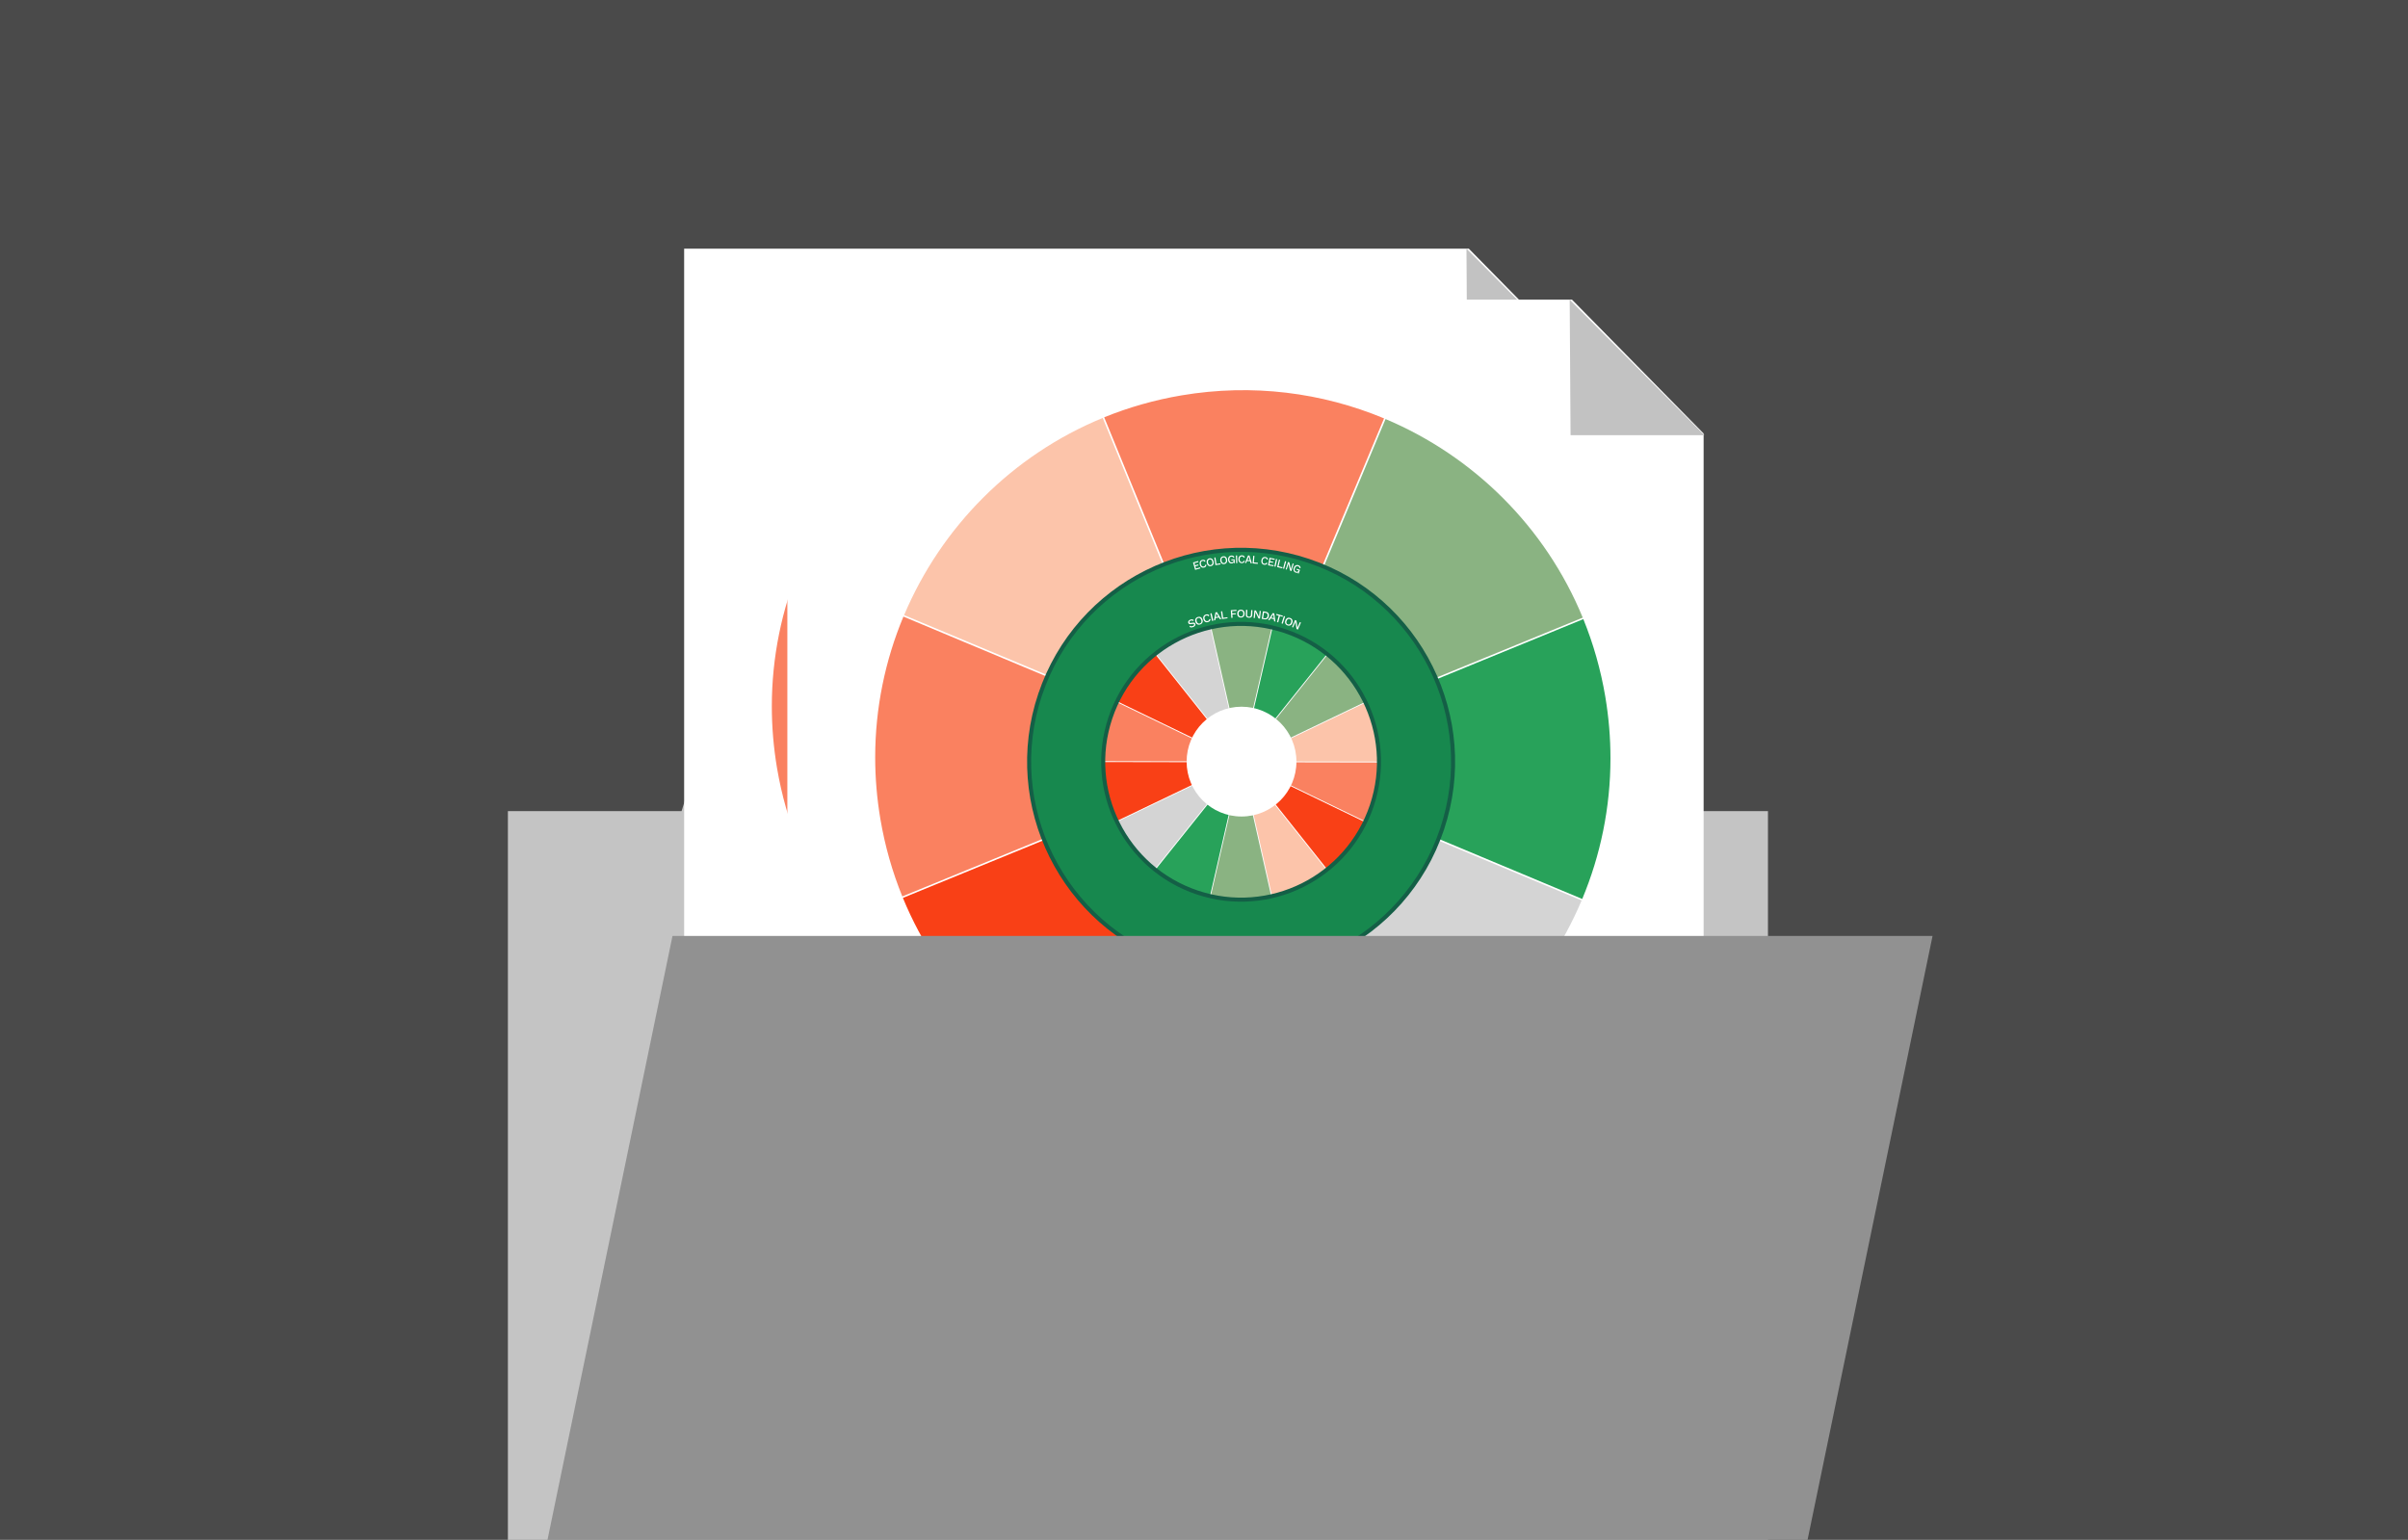 <svg width="516" height="330" viewBox="0 0 516 330" fill="none" xmlns="http://www.w3.org/2000/svg">
<g clip-path="url(#clip0_333_4325)">
<path d="M516 0H0V344H516V0Z" fill="#4A4A4A"/>
<path d="M163.663 106.847C163.697 106.847 163.724 106.377 163.724 105.797C163.724 105.216 163.697 104.746 163.663 104.746C163.629 104.746 163.602 105.216 163.602 105.797C163.602 106.377 163.629 106.847 163.663 106.847Z" fill="url(#paint0_radial_333_4325)"/>
<path d="M215.935 173.828L208.116 149.062H153.868L146.049 173.828H108.836V370.999H378.849V173.828H215.935Z" fill="#C4C4C4"/>
<path d="M342.936 249.624H146.602V53.289H314.745C324.147 62.846 333.542 72.411 342.944 81.968C342.944 137.856 342.944 193.744 342.944 249.624H342.936Z" fill="white"/>
<path d="M250.871 121.438L243.855 151.919L236.945 121.405C241.687 120.35 246.421 120.423 250.871 121.438Z" fill="#8AB382"/>
<path d="M263.567 127.554L244.039 151.962L251.055 121.48C255.642 122.56 259.921 124.647 263.575 127.554H263.567Z" fill="#28A25A"/>
<path d="M272.363 138.565L244.18 152.076L263.708 127.668C267.305 130.567 270.285 134.261 272.355 138.565H272.363Z" fill="#8AB382"/>
<path d="M275.511 152.291L244.258 152.234L272.441 138.723C273.424 140.793 274.195 143.002 274.723 145.332C275.251 147.662 275.511 149.993 275.511 152.291Z" fill="#FCC4AA"/>
<path d="M275.511 152.467C275.494 157.241 274.39 161.853 272.393 166.019L244.258 152.41L275.511 152.467Z" fill="#FA8160"/>
<path d="M272.306 166.195C270.26 170.392 267.305 174.119 263.626 177.067L244.18 152.586L272.306 166.195Z" fill="#F94016"/>
<path d="M263.486 177.176C259.913 180.01 255.675 182.105 250.941 183.201L244.031 152.703L263.478 177.184L263.486 177.176Z" fill="#FCC4AA"/>
<path d="M250.769 183.244C246.027 184.307 241.293 184.251 236.844 183.244L243.859 152.746L250.761 183.244H250.769Z" fill="#8AB382"/>
<path d="M243.67 152.699L236.654 183.197C232.059 182.125 227.771 180.046 224.109 177.14L243.67 152.699Z" fill="#28A25A"/>
<path d="M243.545 152.586L223.985 177.027C220.38 174.128 217.383 170.433 215.305 166.122L243.545 152.578V152.586Z" fill="#D4D4D4"/>
<path d="M243.451 152.428L215.21 165.971C214.22 163.893 213.448 161.676 212.92 159.338C212.393 157.007 212.133 154.677 212.133 152.379L243.459 152.436L243.451 152.428Z" fill="#F94016"/>
<path d="M243.459 152.239L212.133 152.182C212.149 147.399 213.261 142.771 215.267 138.598L243.459 152.231V152.239Z" fill="#FA8160"/>
<path d="M243.543 152.072L215.352 138.439C217.406 134.241 220.37 130.506 224.064 127.559L243.543 152.072Z" fill="#F94016"/>
<path d="M243.682 151.959L224.203 127.446C227.784 124.62 232.031 122.525 236.772 121.445L243.682 151.959Z" fill="#D4D4D4"/>
<path d="M274.433 78.735L257.934 118.148C253.687 116.419 249.043 115.461 244.171 115.461C239.299 115.461 234.841 116.378 230.66 118.043L214.461 78.5C219.698 76.373 225.244 74.781 231.05 73.799C246.258 71.233 261.182 73.206 274.433 78.735Z" fill="#FA8160"/>
<path d="M230.348 118.18C221.603 121.769 214.555 128.654 210.772 137.302L171.586 120.892C179.535 102.07 194.67 86.651 214.149 78.637L230.348 118.172V118.18Z" fill="#FCC4AA"/>
<path d="M207.711 151.912C207.711 156.597 208.596 161.079 210.203 165.196L171.204 181.175C169.077 175.938 167.486 170.392 166.503 164.587C165.756 160.145 165.391 155.728 165.391 151.368C165.391 140.804 167.526 130.581 171.44 121.203L210.626 137.605C208.75 141.998 207.711 146.837 207.711 151.912Z" fill="#FA8160"/>
<path d="M229.758 185.421L213.583 224.063C194.762 216.113 179.342 200.978 171.328 181.499L210.327 165.52C213.916 174.451 220.94 181.629 229.766 185.421H229.758Z" fill="#F94016"/>
<path d="M273.878 224.432C268.641 226.559 263.095 228.151 257.29 229.133C242.082 231.699 227.158 229.726 213.906 224.196L230.081 185.555C234.417 187.374 239.175 188.372 244.168 188.372C249.162 188.372 253.733 187.406 257.996 185.66L273.878 224.424V224.432Z" fill="#8AB382"/>
<path d="M316.766 182.045C308.817 200.867 293.682 216.286 274.202 224.3L258.32 185.529C267.179 181.794 274.251 174.673 277.905 165.773L296.613 173.609L316.774 182.045H316.766Z" fill="#D4D4D4"/>
<path d="M322.95 151.561C322.95 162.125 320.814 172.348 316.901 181.726L278.031 165.454C279.704 161.264 280.63 156.701 280.63 151.919C280.63 147.136 279.631 142.191 277.82 137.863L317.136 121.754C319.263 126.991 320.855 132.537 321.837 138.342C322.584 142.784 322.95 147.201 322.95 151.561Z" fill="#28A25A"/>
<path d="M317.004 121.439L277.688 137.548C273.961 128.868 266.97 121.934 258.258 118.28L274.757 78.875C293.579 86.824 308.998 101.959 317.012 121.439H317.004Z" fill="#8AB382"/>
<path d="M200.77 137.896C192.804 161.679 205.625 187.418 229.408 195.384C253.191 203.349 278.93 190.528 286.896 166.746C294.861 142.963 282.048 117.224 258.266 109.258C234.483 101.293 208.743 114.114 200.778 137.896H200.77ZM271.842 161.703C266.661 177.171 249.918 185.51 234.442 180.33C218.974 175.15 210.635 158.407 215.816 142.931C220.996 127.462 237.739 119.124 253.215 124.304C268.683 129.484 277.022 146.227 271.842 161.703Z" fill="#17884E"/>
<path d="M200.77 137.896C192.804 161.679 205.625 187.418 229.408 195.384C253.191 203.349 278.93 190.528 286.896 166.746C294.861 142.963 282.048 117.224 258.266 109.258C234.483 101.293 208.743 114.114 200.778 137.896H200.77ZM271.842 161.703C266.661 177.171 249.918 185.51 234.442 180.33C218.974 175.15 210.635 158.407 215.816 142.931C220.996 127.462 237.739 119.124 253.215 124.304C268.683 129.484 277.022 146.227 271.842 161.703Z" stroke="#145F46" stroke-width="0.866" stroke-miterlimit="10"/>
<path d="M243.922 164.058C250.42 164.058 255.687 158.791 255.687 152.293C255.687 145.795 250.42 140.527 243.922 140.527C237.424 140.527 232.156 145.795 232.156 152.293C232.156 158.791 237.424 164.058 243.922 164.058Z" fill="white"/>
<path d="M235.01 110.661L235.075 110.88L233.947 111.197L233.5 109.613L234.596 109.305L234.661 109.524L233.809 109.768L233.938 110.222L234.604 110.035L234.669 110.255L234.003 110.441L234.133 110.912L235.01 110.661Z" fill="white"/>
<path d="M236.241 110.496C236.152 110.601 236.03 110.674 235.876 110.707C235.73 110.739 235.592 110.739 235.47 110.707C235.348 110.666 235.242 110.593 235.153 110.479C235.064 110.366 234.999 110.228 234.958 110.065C234.918 109.895 234.909 109.74 234.942 109.602C234.974 109.464 235.031 109.351 235.121 109.253C235.21 109.164 235.332 109.099 235.478 109.067C235.632 109.026 235.77 109.034 235.884 109.067C236.006 109.107 236.103 109.188 236.176 109.302L235.965 109.464C235.908 109.375 235.851 109.318 235.778 109.286C235.705 109.253 235.624 109.253 235.535 109.278C235.389 109.31 235.291 109.391 235.226 109.521C235.169 109.651 235.161 109.805 235.202 109.992C235.25 110.179 235.324 110.317 235.429 110.406C235.535 110.487 235.665 110.52 235.811 110.479C235.908 110.455 235.989 110.406 236.038 110.341C236.095 110.276 236.119 110.187 236.127 110.082L236.379 110.106C236.371 110.26 236.314 110.39 236.225 110.496H236.241Z" fill="white"/>
<path d="M237.42 108.755C237.542 108.804 237.648 108.877 237.729 108.99C237.81 109.104 237.867 109.242 237.907 109.412C237.94 109.583 237.94 109.737 237.907 109.875C237.875 110.013 237.81 110.127 237.713 110.216C237.615 110.306 237.493 110.362 237.347 110.395C237.201 110.427 237.063 110.419 236.941 110.371C236.819 110.322 236.714 110.249 236.633 110.135C236.551 110.021 236.495 109.883 236.454 109.713C236.422 109.542 236.422 109.388 236.454 109.25C236.487 109.112 236.551 108.998 236.649 108.909C236.746 108.82 236.868 108.763 237.014 108.73C237.16 108.698 237.298 108.706 237.42 108.755ZM236.746 109.185C236.681 109.307 236.673 109.461 236.706 109.656C236.738 109.851 236.811 109.989 236.917 110.078C237.022 110.168 237.144 110.2 237.29 110.168C237.437 110.135 237.542 110.062 237.599 109.94C237.664 109.818 237.672 109.664 237.64 109.469C237.599 109.283 237.534 109.136 237.428 109.047C237.323 108.958 237.201 108.925 237.055 108.958C236.909 108.982 236.803 109.063 236.746 109.185Z" fill="white"/>
<path d="M239.378 109.794L239.41 110.021L238.306 110.192L238.062 108.568L238.314 108.527L238.525 109.924L239.378 109.794Z" fill="white"/>
<path d="M240.389 108.344C240.511 108.401 240.6 108.49 240.682 108.612C240.755 108.734 240.803 108.88 240.82 109.05C240.836 109.221 240.82 109.375 240.779 109.505C240.73 109.635 240.657 109.749 240.552 109.822C240.446 109.895 240.324 109.952 240.17 109.968C240.024 109.984 239.886 109.968 239.772 109.911C239.65 109.854 239.561 109.765 239.488 109.643C239.415 109.521 239.366 109.375 239.35 109.205C239.334 109.034 239.35 108.88 239.391 108.75C239.439 108.62 239.512 108.506 239.618 108.433C239.723 108.352 239.845 108.303 240 108.287C240.146 108.271 240.284 108.287 240.406 108.344H240.389ZM239.683 108.709C239.61 108.823 239.585 108.977 239.61 109.172C239.634 109.367 239.691 109.513 239.78 109.611C239.878 109.708 240 109.749 240.146 109.733C240.292 109.716 240.406 109.651 240.479 109.538C240.552 109.424 240.576 109.27 240.552 109.075C240.527 108.88 240.47 108.734 240.381 108.636C240.292 108.539 240.162 108.498 240.016 108.515C239.87 108.531 239.764 108.596 239.691 108.709H239.683Z" fill="white"/>
<path d="M242.414 108.906L242.463 109.75H242.276L242.26 109.556C242.219 109.637 242.162 109.694 242.081 109.742C242 109.791 241.911 109.815 241.797 109.824C241.651 109.832 241.521 109.807 241.407 109.742C241.294 109.677 241.204 109.588 241.139 109.466C241.074 109.344 241.034 109.198 241.018 109.02C241.009 108.849 241.026 108.695 241.083 108.565C241.139 108.435 241.221 108.33 241.326 108.256C241.432 108.183 241.562 108.135 241.708 108.127C241.87 108.118 242 108.143 242.114 108.2C242.219 108.256 242.309 108.346 242.382 108.476L242.154 108.606C242.122 108.516 242.065 108.451 241.992 108.411C241.919 108.37 241.83 108.354 241.732 108.354C241.586 108.362 241.472 108.427 241.391 108.541C241.31 108.654 241.277 108.809 241.286 109.003C241.294 109.198 241.351 109.353 241.44 109.45C241.529 109.556 241.651 109.596 241.813 109.588C241.935 109.588 242.041 109.539 242.114 109.474C242.187 109.401 242.219 109.312 242.211 109.19V109.141L241.732 109.174L241.716 108.955L242.422 108.914L242.414 108.906Z" fill="white"/>
<path d="M242.988 109.741H242.736L242.688 108.109H242.939L242.988 109.741Z" fill="white"/>
<path d="M244.395 109.641C244.281 109.723 244.143 109.763 243.989 109.763C243.835 109.763 243.705 109.731 243.599 109.658C243.485 109.593 243.404 109.495 243.339 109.365C243.274 109.235 243.25 109.089 243.25 108.919C243.25 108.748 243.283 108.594 243.339 108.472C243.396 108.35 243.485 108.245 243.599 108.18C243.713 108.115 243.843 108.074 243.989 108.074C244.143 108.074 244.281 108.107 244.387 108.18C244.492 108.245 244.574 108.35 244.622 108.48L244.379 108.594C244.346 108.496 244.297 108.423 244.241 108.375C244.184 108.326 244.103 108.31 244.005 108.31C243.859 108.31 243.737 108.367 243.648 108.472C243.559 108.578 243.518 108.732 243.518 108.927C243.518 109.122 243.559 109.276 243.64 109.381C243.721 109.487 243.843 109.544 243.989 109.544C244.086 109.544 244.176 109.52 244.241 109.463C244.314 109.406 244.362 109.333 244.387 109.227L244.63 109.308C244.582 109.455 244.5 109.568 244.387 109.649L244.395 109.641Z" fill="white"/>
<path d="M245.721 109.359L245.063 109.327L244.893 109.749H244.633L245.299 108.125L245.599 108.141L246.119 109.806H245.851L245.721 109.359ZM245.656 109.14L245.502 108.604L245.445 108.369L245.372 108.596L245.161 109.124L245.672 109.148L245.656 109.14Z" fill="white"/>
<path d="M247.394 109.686L247.378 109.913L246.266 109.816L246.404 108.176L246.655 108.2L246.534 109.605L247.394 109.678V109.686Z" fill="white"/>
<path d="M249.186 110.055C249.064 110.12 248.918 110.136 248.763 110.12C248.617 110.096 248.487 110.047 248.39 109.966C248.292 109.885 248.219 109.771 248.179 109.641C248.138 109.503 248.13 109.357 248.154 109.178C248.179 109.008 248.227 108.862 248.309 108.748C248.39 108.626 248.487 108.545 248.601 108.496C248.723 108.448 248.853 108.431 248.999 108.447C249.153 108.472 249.283 108.521 249.372 108.602C249.462 108.683 249.535 108.797 249.559 108.935L249.307 109.008C249.291 108.902 249.251 108.829 249.202 108.772C249.145 108.715 249.072 108.683 248.974 108.675C248.828 108.65 248.706 108.691 248.601 108.789C248.495 108.886 248.43 109.024 248.406 109.219C248.382 109.414 248.406 109.568 248.463 109.682C248.528 109.803 248.642 109.868 248.788 109.893C248.885 109.909 248.974 109.893 249.056 109.852C249.129 109.812 249.194 109.739 249.234 109.641L249.462 109.763C249.397 109.901 249.299 110.006 249.169 110.063L249.186 110.055Z" fill="white"/>
<path d="M250.78 110.205L250.739 110.432L249.586 110.221L249.886 108.605L251.007 108.817L250.966 109.044L250.097 108.882L250.008 109.344L250.682 109.474L250.641 109.694L249.968 109.564L249.878 110.043L250.78 110.213V110.205Z" fill="white"/>
<path d="M251.205 110.54L250.953 110.483L251.302 108.875L251.554 108.932L251.205 110.54Z" fill="white"/>
<path d="M252.676 110.648L252.619 110.868L251.531 110.6L251.921 109L252.165 109.057L251.832 110.429L252.676 110.632V110.648Z" fill="white"/>
<path d="M253.025 110.992L252.781 110.927L253.212 109.344L253.455 109.409L253.025 110.992Z" fill="white"/>
<path d="M254.585 111.448L254.293 111.359L254.017 110.19L253.96 109.857L253.887 110.125L253.579 111.14L253.359 111.075L253.847 109.508L254.131 109.597L254.407 110.758L254.464 111.099L254.537 110.831L254.845 109.816L255.073 109.889L254.585 111.457V111.448Z" fill="white"/>
<path d="M256.417 111.201L256.133 111.996L255.954 111.932L256.019 111.729C255.954 111.785 255.873 111.818 255.784 111.826C255.694 111.834 255.597 111.826 255.491 111.785C255.353 111.737 255.248 111.664 255.166 111.558C255.085 111.461 255.036 111.339 255.028 111.201C255.012 111.063 255.037 110.908 255.093 110.746C255.15 110.584 255.231 110.454 255.329 110.356C255.426 110.259 255.548 110.194 255.678 110.17C255.808 110.145 255.946 110.153 256.084 110.202C256.238 110.259 256.352 110.332 256.425 110.429C256.498 110.527 256.547 110.64 256.555 110.787L256.295 110.819C256.295 110.722 256.271 110.64 256.222 110.576C256.173 110.511 256.1 110.454 256.003 110.421C255.865 110.373 255.735 110.381 255.613 110.454C255.491 110.527 255.402 110.657 255.337 110.835C255.272 111.022 255.256 111.176 255.296 111.306C255.337 111.436 255.434 111.526 255.589 111.582C255.71 111.623 255.816 111.631 255.905 111.591C256.003 111.558 256.068 111.477 256.108 111.363L256.125 111.323L255.67 111.16L255.743 110.957L256.409 111.193L256.417 111.201Z" fill="white"/>
<path d="M233.298 121.815C233.419 121.823 233.533 121.871 233.647 121.945L233.525 122.188C233.444 122.115 233.363 122.066 233.281 122.05C233.2 122.034 233.103 122.05 232.989 122.091C232.883 122.131 232.802 122.188 232.762 122.253C232.721 122.318 232.713 122.383 232.737 122.456C232.762 122.521 232.81 122.554 232.883 122.57C232.957 122.586 233.07 122.57 233.233 122.537C233.379 122.505 233.509 122.489 233.606 122.497C233.704 122.505 233.785 122.521 233.842 122.562C233.898 122.602 233.947 122.667 233.98 122.748C234.012 122.838 234.02 122.927 233.996 123.016C233.972 123.106 233.923 123.187 233.842 123.26C233.76 123.333 233.663 123.398 233.541 123.447C233.225 123.577 232.957 123.56 232.745 123.406L232.851 123.163C232.94 123.236 233.03 123.276 233.127 123.284C233.224 123.292 233.33 123.284 233.452 123.227C233.566 123.179 233.647 123.13 233.695 123.065C233.744 123 233.752 122.935 233.728 122.862C233.704 122.805 233.655 122.773 233.59 122.765C233.517 122.757 233.403 122.765 233.249 122.797C233.095 122.83 232.965 122.846 232.867 122.838C232.77 122.83 232.689 122.813 232.624 122.773C232.559 122.732 232.518 122.667 232.486 122.586C232.453 122.497 232.445 122.407 232.461 122.318C232.486 122.229 232.526 122.139 232.607 122.066C232.681 121.985 232.786 121.92 232.908 121.871C233.054 121.815 233.184 121.79 233.306 121.798L233.298 121.815Z" fill="white"/>
<path d="M234.93 121.257C235.068 121.281 235.182 121.346 235.288 121.444C235.393 121.541 235.466 121.679 235.523 121.842C235.58 122.004 235.596 122.158 235.572 122.296C235.556 122.434 235.499 122.564 235.401 122.662C235.312 122.767 235.19 122.84 235.036 122.897C234.882 122.946 234.735 122.962 234.606 122.938C234.476 122.913 234.354 122.848 234.248 122.751C234.143 122.654 234.07 122.516 234.013 122.353C233.956 122.191 233.94 122.036 233.964 121.898C233.98 121.76 234.037 121.639 234.135 121.533C234.224 121.427 234.346 121.354 234.5 121.306C234.654 121.257 234.8 121.241 234.93 121.265V121.257ZM234.273 121.785C234.224 121.915 234.224 122.077 234.289 122.256C234.354 122.442 234.443 122.564 234.565 122.645C234.687 122.719 234.817 122.727 234.971 122.678C235.125 122.629 235.223 122.532 235.271 122.402C235.32 122.272 235.32 122.11 235.255 121.931C235.19 121.744 235.101 121.622 234.979 121.541C234.857 121.468 234.727 121.46 234.573 121.509C234.427 121.557 234.321 121.647 234.273 121.785Z" fill="white"/>
<path d="M237.088 122.164C236.991 122.269 236.861 122.35 236.698 122.391C236.544 122.432 236.398 122.44 236.268 122.407C236.138 122.375 236.024 122.302 235.927 122.196C235.829 122.091 235.756 121.953 235.716 121.79C235.667 121.62 235.659 121.473 235.691 121.327C235.724 121.189 235.781 121.067 235.878 120.97C235.976 120.873 236.097 120.8 236.252 120.759C236.414 120.718 236.56 120.71 236.69 120.743C236.82 120.775 236.926 120.856 237.007 120.97L236.788 121.149C236.731 121.059 236.666 121.011 236.585 120.978C236.511 120.954 236.422 120.954 236.325 120.978C236.17 121.019 236.065 121.108 236 121.238C235.935 121.368 235.935 121.522 235.984 121.709C236.032 121.896 236.122 122.034 236.235 122.107C236.349 122.188 236.487 122.204 236.641 122.164C236.747 122.131 236.828 122.082 236.885 122.017C236.942 121.944 236.974 121.855 236.974 121.75L237.25 121.766C237.242 121.92 237.185 122.058 237.088 122.164Z" fill="white"/>
<path d="M237.845 122.084L237.577 122.149L237.203 120.549L237.471 120.484L237.845 122.084Z" fill="white"/>
<path d="M239.04 121.399L238.342 121.529L238.26 121.984L237.984 122.033L238.301 120.303L238.618 120.238L239.551 121.732L239.267 121.789L239.032 121.399H239.04ZM238.918 121.196L238.626 120.717L238.504 120.498L238.48 120.742L238.382 121.302L238.918 121.196Z" fill="white"/>
<path d="M240.864 121.326L240.897 121.553L239.711 121.715L239.492 120.091L239.76 120.051L239.955 121.456L240.873 121.334L240.864 121.326Z" fill="white"/>
<path d="M241.878 120.058L241.91 120.529L242.649 120.48L242.666 120.708L241.927 120.757L241.975 121.463L241.699 121.479L241.594 119.839L242.804 119.758L242.82 119.985L241.878 120.042V120.058Z" fill="white"/>
<path d="M244.179 119.828C244.3 119.893 244.39 119.99 244.455 120.12C244.52 120.25 244.552 120.396 244.552 120.567C244.552 120.737 244.52 120.892 244.463 121.022C244.406 121.151 244.309 121.249 244.187 121.314C244.065 121.387 243.927 121.419 243.765 121.419C243.602 121.419 243.464 121.387 243.342 121.322C243.22 121.257 243.131 121.16 243.066 121.03C243.001 120.9 242.969 120.754 242.969 120.583C242.969 120.413 243.001 120.258 243.058 120.128C243.115 119.998 243.212 119.901 243.334 119.836C243.456 119.763 243.594 119.73 243.756 119.73C243.919 119.73 244.057 119.763 244.179 119.828ZM243.383 120.128C243.294 120.234 243.253 120.388 243.253 120.583C243.253 120.778 243.302 120.924 243.391 121.038C243.48 121.151 243.61 121.2 243.765 121.192C243.927 121.192 244.049 121.135 244.138 121.03C244.227 120.924 244.268 120.77 244.268 120.575C244.268 120.38 244.219 120.234 244.13 120.12C244.041 120.007 243.911 119.958 243.756 119.966C243.602 119.966 243.472 120.023 243.383 120.128Z" fill="white"/>
<path d="M246.194 120.838C246.186 121.057 246.113 121.211 245.991 121.317C245.869 121.422 245.698 121.471 245.471 121.455C245.244 121.447 245.081 121.382 244.968 121.268C244.854 121.154 244.805 120.984 244.813 120.773L244.862 119.758L245.138 119.774L245.089 120.757C245.089 120.911 245.106 121.033 245.171 121.106C245.236 121.179 245.333 121.227 245.479 121.236C245.617 121.236 245.723 121.211 245.796 121.138C245.869 121.065 245.91 120.951 245.91 120.797L245.958 119.815L246.234 119.831L246.186 120.846L246.194 120.838Z" fill="white"/>
<path d="M247.857 121.641L247.532 121.609L246.996 120.513L246.866 120.196L246.85 120.472L246.736 121.528L246.484 121.503L246.663 119.871L246.98 119.904L247.516 121L247.645 121.325L247.662 121.048L247.775 119.993L248.027 120.017L247.848 121.649L247.857 121.641Z" fill="white"/>
<path d="M249.64 120.477C249.762 120.639 249.794 120.85 249.754 121.11C249.713 121.37 249.608 121.557 249.437 121.67C249.267 121.784 249.055 121.824 248.796 121.776L248.211 121.678L248.487 120.062L249.072 120.16C249.331 120.201 249.526 120.306 249.64 120.477ZM249.258 121.475C249.372 121.386 249.437 121.256 249.469 121.069C249.502 120.883 249.478 120.728 249.405 120.615C249.331 120.493 249.202 120.42 249.031 120.395L248.714 120.339L248.511 121.508L248.828 121.565C248.999 121.597 249.145 121.565 249.258 121.483V121.475Z" fill="white"/>
<path d="M250.827 121.756L250.137 121.602L249.885 121.984L249.609 121.919L250.592 120.457L250.909 120.53L251.16 122.276L250.876 122.211L250.819 121.756H250.827ZM250.795 121.529L250.722 120.969L250.697 120.725L250.576 120.936L250.267 121.415L250.803 121.537L250.795 121.529Z" fill="white"/>
<path d="M252.677 121.23L252.124 121.075L251.751 122.44L251.491 122.367L251.865 121.002L251.312 120.848L251.369 120.629L252.742 121.002L252.685 121.222L252.677 121.23Z" fill="white"/>
<path d="M252.729 122.742L252.469 122.661L252.964 121.094L253.224 121.175L252.729 122.742Z" fill="white"/>
<path d="M254.67 121.751C254.76 121.857 254.816 121.978 254.833 122.125C254.849 122.271 254.833 122.417 254.768 122.579C254.703 122.742 254.63 122.872 254.524 122.969C254.419 123.066 254.297 123.131 254.167 123.148C254.029 123.172 253.891 123.148 253.736 123.099C253.582 123.042 253.46 122.961 253.379 122.863C253.29 122.758 253.241 122.636 253.217 122.49C253.201 122.344 253.217 122.198 253.282 122.035C253.347 121.873 253.42 121.743 253.525 121.646C253.631 121.548 253.753 121.483 253.883 121.459C254.021 121.434 254.159 121.459 254.313 121.507C254.467 121.556 254.589 121.646 254.678 121.743L254.67 121.751ZM253.818 121.751C253.696 121.824 253.607 121.946 253.533 122.133C253.468 122.311 253.46 122.474 253.509 122.604C253.558 122.734 253.655 122.831 253.801 122.88C253.948 122.937 254.086 122.928 254.207 122.855C254.329 122.782 254.419 122.66 254.492 122.474C254.557 122.295 254.565 122.133 254.516 122.003C254.467 121.873 254.37 121.775 254.216 121.727C254.069 121.67 253.931 121.678 253.81 121.751H253.818Z" fill="white"/>
<path d="M255.978 123.996L255.677 123.866L255.49 122.656L255.458 122.315L255.361 122.575L254.938 123.549L254.711 123.452L255.361 121.941L255.653 122.071L255.84 123.273L255.872 123.622L255.969 123.362L256.392 122.388L256.627 122.485L255.978 123.996Z" fill="white"/>
<path d="M343.116 82.325C333.494 72.647 323.872 62.968 314.242 53.289C314.307 62.968 314.364 72.647 314.429 82.325H343.116Z" fill="#C2C2C2"/>
<g filter="url(#filter0_d_333_4325)">
<path d="M368.741 260.565H172.406V64.223H340.549C349.952 73.78 359.346 83.345 368.749 92.901C368.749 148.789 368.749 204.677 368.749 260.557L368.741 260.565Z" fill="white"/>
<path d="M276.675 132.367L269.66 162.849L262.75 132.335C267.492 131.279 272.226 131.352 276.675 132.367Z" fill="#8AB382"/>
<path d="M289.372 138.484L269.844 162.892L276.859 132.41C281.447 133.49 285.726 135.577 289.38 138.484H289.372Z" fill="#28A25A"/>
<path d="M298.168 149.494L269.984 163.006L289.512 138.598C293.109 141.496 296.089 145.191 298.16 149.494H298.168Z" fill="#8AB382"/>
<path d="M301.315 163.22L270.062 163.164L298.246 149.652C299.229 151.723 300 153.931 300.528 156.262C301.055 158.592 301.315 160.923 301.315 163.22Z" fill="#FCC4AA"/>
<path d="M301.315 163.412C301.299 168.187 300.195 172.799 298.197 176.964L270.062 163.355L301.315 163.412Z" fill="#FA8160"/>
<path d="M298.111 177.124C296.065 181.322 293.109 185.049 289.431 187.997L269.984 163.516L298.111 177.124Z" fill="#F94016"/>
<path d="M289.291 188.106C285.718 190.939 281.48 193.034 276.746 194.13L269.836 163.633L289.283 188.114L289.291 188.106Z" fill="#FCC4AA"/>
<path d="M276.574 194.173C271.832 195.237 267.098 195.18 262.648 194.173L269.664 163.676L276.566 194.173H276.574Z" fill="#8AB382"/>
<path d="M269.498 163.629L262.482 194.127C257.887 193.055 253.599 190.976 249.938 188.069L269.498 163.629Z" fill="#28A25A"/>
<path d="M269.35 163.516L249.789 187.956C246.184 185.058 243.188 181.363 241.109 177.051L269.35 163.508V163.516Z" fill="#D4D4D4"/>
<path d="M269.255 163.357L241.015 176.901C240.024 174.822 239.253 172.606 238.725 170.267C238.197 167.937 237.938 165.606 237.938 163.309L269.263 163.365L269.255 163.357Z" fill="#F94016"/>
<path d="M269.263 163.18L237.938 163.123C237.954 158.341 239.066 153.713 241.072 149.539L269.263 163.172V163.18Z" fill="#FA8160"/>
<path d="M269.348 163.002L241.156 149.369C243.211 145.171 246.174 141.436 249.869 138.488L269.348 163.002Z" fill="#F94016"/>
<path d="M269.487 162.889L250.008 138.375C253.589 135.55 257.835 133.455 262.577 132.375L269.487 162.889Z" fill="#D4D4D4"/>
<path d="M300.269 89.665L283.77 129.078C279.523 127.349 274.879 126.391 270.007 126.391C265.135 126.391 260.677 127.308 256.496 128.973L240.297 89.43C245.534 87.302 251.08 85.711 256.885 84.728C272.094 82.162 287.018 84.136 300.269 89.665Z" fill="#FA8160"/>
<path d="M256.184 129.109C247.439 132.698 240.391 139.584 236.608 148.231L197.422 131.821C205.371 113 220.506 97.581 239.985 89.566L256.184 129.101V129.109Z" fill="#FCC4AA"/>
<path d="M233.547 162.849C233.547 167.534 234.432 172.017 236.039 176.133L197.04 192.113C194.913 186.876 193.321 181.33 192.339 175.524C191.592 171.083 191.227 166.666 191.227 162.305C191.227 151.742 193.362 141.519 197.276 132.141L236.462 148.542C234.586 152.935 233.547 157.775 233.547 162.849Z" fill="#FA8160"/>
<path d="M255.594 196.351L239.419 234.992C220.598 227.043 205.178 211.908 197.164 192.429L236.163 176.449C239.752 185.381 246.776 192.559 255.602 196.351H255.594Z" fill="#F94016"/>
<path d="M299.714 235.362C294.477 237.489 288.931 239.08 283.126 240.063C267.918 242.629 252.994 240.656 239.742 235.126L255.917 196.484C260.253 198.303 265.011 199.302 270.004 199.302C274.998 199.302 279.569 198.336 283.832 196.59L299.714 235.353V235.362Z" fill="#8AB382"/>
<path d="M342.602 192.979C334.653 211.8 319.518 227.22 300.038 235.234L284.156 196.462C293.015 192.727 300.087 185.606 303.741 176.707L322.449 184.543L342.61 192.979H342.602Z" fill="#D4D4D4"/>
<path d="M348.786 162.491C348.786 173.055 346.65 183.278 342.736 192.656L303.867 176.384C305.54 172.194 306.466 167.631 306.466 162.848C306.466 158.066 305.467 153.121 303.656 148.793L342.972 132.684C345.099 137.921 346.691 143.467 347.673 149.272C348.42 153.714 348.786 158.131 348.786 162.491Z" fill="#28A25A"/>
<path d="M342.84 132.368L303.524 148.478C299.797 139.798 292.806 132.864 284.094 129.21L300.593 89.805C319.415 97.754 334.834 112.889 342.848 132.368H342.84Z" fill="#8AB382"/>
<path d="M226.574 148.826C218.609 172.609 231.43 198.348 255.213 206.314C278.995 214.279 304.735 201.458 312.7 177.675C320.666 153.893 307.853 128.153 284.07 120.188C260.288 112.222 234.548 125.043 226.583 148.826H226.574ZM297.646 172.641C292.466 188.109 275.723 196.448 260.247 191.268C244.779 186.087 236.44 169.345 241.62 153.868C246.801 138.4 263.544 130.061 279.02 135.242C294.488 140.422 302.827 157.165 297.646 172.641Z" fill="#17884E"/>
<path d="M226.574 148.826C218.609 172.609 231.43 198.348 255.213 206.314C278.995 214.279 304.735 201.458 312.7 177.675C320.666 153.893 307.853 128.153 284.07 120.188C260.288 112.222 234.548 125.043 226.583 148.826H226.574ZM297.646 172.641C292.466 188.109 275.723 196.448 260.247 191.268C244.779 186.087 236.44 169.345 241.62 153.868C246.801 138.4 263.544 130.061 279.02 135.242C294.488 140.422 302.827 157.165 297.646 172.641Z" stroke="#145F46" stroke-width="0.866" stroke-miterlimit="10"/>
<path d="M269.726 174.984C276.224 174.984 281.492 169.716 281.492 163.219C281.492 156.721 276.224 151.453 269.726 151.453C263.229 151.453 257.961 156.721 257.961 163.219C257.961 169.716 263.229 174.984 269.726 174.984Z" fill="white"/>
<path d="M260.846 121.59L260.911 121.81L259.783 122.126L259.336 120.543L260.432 120.234L260.497 120.454L259.644 120.697L259.774 121.152L260.44 120.965L260.505 121.184L259.839 121.371L259.969 121.842L260.846 121.59Z" fill="white"/>
<path d="M262.069 121.425C261.98 121.531 261.858 121.604 261.704 121.636C261.558 121.669 261.42 121.669 261.298 121.636C261.176 121.596 261.07 121.523 260.981 121.409C260.892 121.295 260.827 121.157 260.786 120.995C260.746 120.824 260.738 120.67 260.77 120.532C260.803 120.394 260.859 120.28 260.949 120.183C261.038 120.094 261.16 120.029 261.306 119.996C261.46 119.956 261.598 119.964 261.712 119.996C261.834 120.037 261.931 120.118 262.004 120.232L261.793 120.394C261.736 120.305 261.679 120.248 261.606 120.215C261.533 120.183 261.452 120.183 261.363 120.207C261.217 120.24 261.119 120.321 261.054 120.451C260.997 120.581 260.989 120.735 261.03 120.922C261.079 121.109 261.152 121.247 261.257 121.336C261.363 121.417 261.493 121.45 261.639 121.409C261.736 121.385 261.818 121.336 261.866 121.271C261.923 121.206 261.947 121.117 261.956 121.011L262.207 121.036C262.199 121.19 262.142 121.32 262.053 121.425H262.069Z" fill="white"/>
<path d="M263.248 119.684C263.37 119.733 263.476 119.806 263.557 119.92C263.638 120.034 263.695 120.172 263.736 120.342C263.768 120.513 263.768 120.667 263.736 120.805C263.703 120.943 263.638 121.057 263.541 121.146C263.443 121.235 263.321 121.292 263.175 121.325C263.029 121.357 262.891 121.349 262.769 121.3C262.648 121.252 262.542 121.178 262.461 121.065C262.38 120.951 262.323 120.813 262.282 120.643C262.25 120.472 262.25 120.318 262.282 120.18C262.315 120.042 262.38 119.928 262.477 119.839C262.574 119.749 262.696 119.693 262.842 119.66C262.989 119.628 263.127 119.636 263.248 119.684ZM262.583 120.115C262.518 120.237 262.51 120.391 262.542 120.586C262.574 120.781 262.648 120.919 262.753 121.008C262.859 121.097 262.98 121.13 263.127 121.097C263.273 121.065 263.378 120.992 263.435 120.87C263.5 120.748 263.508 120.594 263.476 120.399C263.435 120.212 263.37 120.066 263.265 119.977C263.159 119.887 263.037 119.855 262.891 119.887C262.745 119.912 262.639 119.993 262.583 120.115Z" fill="white"/>
<path d="M265.206 120.724L265.238 120.951L264.134 121.122L263.891 119.498L264.142 119.457L264.353 120.854L265.206 120.724Z" fill="white"/>
<path d="M266.217 119.27C266.339 119.327 266.428 119.416 266.51 119.538C266.583 119.66 266.632 119.806 266.648 119.976C266.664 120.147 266.648 120.301 266.607 120.431C266.558 120.561 266.485 120.675 266.38 120.748C266.274 120.821 266.152 120.878 265.998 120.894C265.852 120.91 265.714 120.894 265.6 120.837C265.478 120.78 265.389 120.691 265.316 120.569C265.243 120.447 265.194 120.301 265.178 120.131C265.162 119.96 265.178 119.806 265.219 119.676C265.267 119.546 265.34 119.432 265.446 119.359C265.552 119.278 265.673 119.229 265.828 119.213C265.974 119.197 266.112 119.213 266.234 119.27H266.217ZM265.511 119.643C265.438 119.757 265.414 119.911 265.438 120.106C265.462 120.301 265.519 120.447 265.608 120.545C265.706 120.642 265.828 120.683 265.974 120.666C266.12 120.65 266.234 120.585 266.307 120.472C266.38 120.358 266.404 120.204 266.38 120.009C266.355 119.814 266.299 119.668 266.209 119.57C266.12 119.473 265.99 119.432 265.844 119.448C265.698 119.465 265.592 119.53 265.519 119.643H265.511Z" fill="white"/>
<path d="M268.242 119.836L268.291 120.68H268.104L268.088 120.485C268.047 120.566 267.991 120.623 267.909 120.672C267.828 120.721 267.739 120.745 267.625 120.753C267.479 120.761 267.349 120.737 267.235 120.672C267.122 120.607 267.032 120.518 266.968 120.396C266.903 120.274 266.862 120.128 266.846 119.949C266.838 119.779 266.854 119.625 266.911 119.495C266.968 119.365 267.049 119.259 267.154 119.186C267.26 119.113 267.39 119.064 267.536 119.056C267.698 119.048 267.828 119.072 267.942 119.129C268.047 119.186 268.137 119.275 268.21 119.405L267.982 119.535C267.95 119.446 267.893 119.381 267.82 119.34C267.747 119.3 267.658 119.284 267.56 119.284C267.414 119.292 267.3 119.357 267.219 119.47C267.138 119.584 267.106 119.738 267.114 119.933C267.122 120.128 267.179 120.282 267.268 120.38C267.357 120.485 267.479 120.526 267.641 120.518C267.763 120.518 267.869 120.469 267.942 120.404C268.015 120.331 268.047 120.242 268.039 120.12V120.071L267.56 120.104L267.544 119.884L268.25 119.844L268.242 119.836Z" fill="white"/>
<path d="M268.824 120.671H268.572L268.523 119.039H268.775L268.824 120.671Z" fill="white"/>
<path d="M270.2 120.571C270.086 120.652 269.948 120.693 269.794 120.693C269.639 120.693 269.509 120.66 269.404 120.587C269.29 120.522 269.209 120.425 269.144 120.295C269.079 120.165 269.055 120.019 269.055 119.848C269.055 119.678 269.087 119.524 269.144 119.402C269.201 119.28 269.29 119.174 269.404 119.109C269.518 119.045 269.647 119.004 269.794 119.004C269.948 119.004 270.086 119.036 270.191 119.109C270.297 119.174 270.378 119.28 270.427 119.41L270.183 119.524C270.151 119.426 270.102 119.353 270.045 119.304C269.988 119.256 269.907 119.239 269.81 119.239C269.664 119.239 269.542 119.296 269.453 119.402C269.363 119.507 269.323 119.662 269.323 119.856C269.323 120.051 269.363 120.206 269.444 120.311C269.526 120.417 269.647 120.474 269.794 120.474C269.891 120.474 269.98 120.449 270.045 120.392C270.118 120.336 270.167 120.262 270.191 120.157L270.435 120.238C270.386 120.384 270.305 120.498 270.191 120.579L270.2 120.571Z" fill="white"/>
<path d="M271.549 120.273L270.891 120.241L270.721 120.663H270.461L271.127 119.039L271.427 119.055L271.947 120.72H271.679L271.549 120.273ZM271.484 120.054L271.33 119.518L271.273 119.283L271.2 119.51L270.989 120.038L271.5 120.062L271.484 120.054Z" fill="white"/>
<path d="M273.23 120.616L273.214 120.843L272.102 120.746L272.24 119.105L272.491 119.13L272.37 120.535L273.23 120.608V120.616Z" fill="white"/>
<path d="M275.014 120.973C274.892 121.038 274.746 121.054 274.591 121.038C274.445 121.014 274.315 120.965 274.218 120.884C274.121 120.803 274.047 120.689 274.007 120.559C273.966 120.421 273.958 120.275 273.982 120.096C274.007 119.926 274.056 119.78 274.137 119.666C274.218 119.544 274.315 119.463 274.429 119.414C274.551 119.365 274.681 119.349 274.827 119.365C274.981 119.39 275.111 119.439 275.2 119.52C275.29 119.601 275.363 119.715 275.387 119.853L275.135 119.926C275.119 119.82 275.079 119.747 275.03 119.69C274.973 119.633 274.9 119.601 274.803 119.593C274.656 119.568 274.535 119.609 274.429 119.707C274.324 119.804 274.259 119.942 274.234 120.137C274.21 120.332 274.234 120.486 274.291 120.6C274.356 120.721 274.47 120.786 274.616 120.811C274.713 120.827 274.803 120.811 274.884 120.77C274.957 120.73 275.022 120.656 275.062 120.559L275.29 120.681C275.225 120.819 275.127 120.924 274.997 120.981L275.014 120.973Z" fill="white"/>
<path d="M276.615 121.131L276.575 121.358L275.422 121.147L275.722 119.531L276.843 119.742L276.802 119.97L275.933 119.807L275.844 120.27L276.518 120.4L276.477 120.619L275.803 120.489L275.714 120.968L276.615 121.139V121.131Z" fill="white"/>
<path d="M277.017 121.454L276.766 121.397L277.115 119.789L277.366 119.846L277.017 121.454Z" fill="white"/>
<path d="M278.504 121.578L278.447 121.797L277.359 121.529L277.749 119.93L277.993 119.987L277.66 121.359L278.504 121.562V121.578Z" fill="white"/>
<path d="M278.861 121.906L278.617 121.841L279.048 120.258L279.291 120.323L278.861 121.906Z" fill="white"/>
<path d="M280.421 122.378L280.129 122.289L279.853 121.12L279.796 120.787L279.723 121.055L279.415 122.07L279.195 122.005L279.682 120.438L279.967 120.527L280.243 121.688L280.3 122.029L280.373 121.761L280.681 120.746L280.909 120.819L280.421 122.386V122.378Z" fill="white"/>
<path d="M282.253 122.13L281.969 122.926L281.79 122.861L281.855 122.658C281.79 122.715 281.709 122.748 281.619 122.756C281.53 122.764 281.433 122.756 281.327 122.715C281.189 122.666 281.084 122.593 281.002 122.488C280.921 122.39 280.872 122.268 280.864 122.13C280.848 121.992 280.872 121.838 280.929 121.676C280.986 121.513 281.067 121.383 281.165 121.286C281.262 121.189 281.384 121.124 281.514 121.099C281.644 121.075 281.782 121.083 281.92 121.132C282.074 121.189 282.188 121.262 282.261 121.359C282.334 121.457 282.383 121.57 282.391 121.716L282.131 121.749C282.131 121.651 282.107 121.57 282.058 121.505C282.009 121.44 281.936 121.383 281.839 121.351C281.701 121.302 281.571 121.31 281.449 121.383C281.327 121.457 281.238 121.586 281.173 121.765C281.108 121.952 281.092 122.106 281.132 122.236C281.173 122.366 281.27 122.455 281.425 122.512C281.546 122.553 281.652 122.561 281.741 122.52C281.839 122.488 281.904 122.407 281.944 122.293L281.96 122.252L281.506 122.09L281.579 121.887L282.245 122.122L282.253 122.13Z" fill="white"/>
<path d="M259.134 132.744C259.255 132.752 259.369 132.801 259.483 132.874L259.361 133.118C259.28 133.045 259.198 132.996 259.117 132.98C259.036 132.964 258.939 132.98 258.825 133.02C258.719 133.061 258.638 133.118 258.598 133.183C258.557 133.248 258.549 133.313 258.573 133.386C258.598 133.451 258.646 133.483 258.719 133.499C258.792 133.516 258.906 133.499 259.069 133.467C259.215 133.434 259.345 133.418 259.442 133.426C259.54 133.435 259.621 133.451 259.678 133.491C259.734 133.532 259.783 133.597 259.816 133.678C259.848 133.767 259.856 133.857 259.832 133.946C259.807 134.035 259.759 134.117 259.678 134.19C259.596 134.263 259.499 134.328 259.377 134.376C259.06 134.506 258.793 134.49 258.581 134.336L258.687 134.092C258.776 134.165 258.866 134.206 258.963 134.214C259.06 134.222 259.166 134.214 259.288 134.157C259.401 134.108 259.483 134.06 259.531 133.995C259.58 133.93 259.588 133.865 259.564 133.792C259.539 133.735 259.491 133.702 259.426 133.694C259.353 133.686 259.239 133.694 259.085 133.727C258.931 133.759 258.801 133.776 258.703 133.767C258.606 133.759 258.525 133.743 258.46 133.702C258.395 133.662 258.354 133.597 258.322 133.516C258.289 133.426 258.281 133.337 258.297 133.248C258.322 133.158 258.362 133.069 258.443 132.996C258.516 132.915 258.622 132.85 258.744 132.801C258.89 132.744 259.02 132.72 259.142 132.728L259.134 132.744Z" fill="white"/>
<path d="M260.766 132.187C260.904 132.211 261.018 132.276 261.124 132.373C261.229 132.471 261.302 132.609 261.359 132.771C261.416 132.934 261.432 133.088 261.408 133.226C261.391 133.364 261.335 133.494 261.237 133.591C261.148 133.697 261.026 133.77 260.872 133.827C260.718 133.876 260.571 133.892 260.441 133.867C260.312 133.843 260.19 133.778 260.084 133.681C259.979 133.583 259.906 133.445 259.849 133.283C259.792 133.12 259.776 132.966 259.8 132.828C259.816 132.69 259.873 132.568 259.971 132.463C260.06 132.357 260.182 132.284 260.336 132.235C260.49 132.187 260.636 132.17 260.766 132.195V132.187ZM260.109 132.723C260.06 132.852 260.06 133.015 260.125 133.194C260.19 133.38 260.279 133.502 260.401 133.583C260.523 133.656 260.653 133.664 260.807 133.616C260.961 133.567 261.059 133.47 261.107 133.34C261.156 133.21 261.156 133.047 261.091 132.869C261.026 132.682 260.937 132.56 260.815 132.479C260.693 132.406 260.563 132.398 260.409 132.446C260.263 132.495 260.157 132.585 260.109 132.723Z" fill="white"/>
<path d="M262.924 133.097C262.826 133.203 262.697 133.284 262.534 133.325C262.38 133.365 262.234 133.373 262.104 133.341C261.974 133.308 261.86 133.235 261.763 133.13C261.665 133.024 261.592 132.886 261.552 132.724C261.503 132.553 261.495 132.407 261.527 132.261C261.56 132.123 261.617 132.001 261.714 131.904C261.812 131.806 261.933 131.733 262.088 131.693C262.25 131.652 262.396 131.644 262.526 131.676C262.656 131.709 262.762 131.79 262.843 131.904L262.623 132.082C262.567 131.993 262.502 131.944 262.42 131.912C262.347 131.887 262.258 131.887 262.161 131.912C262.006 131.952 261.901 132.042 261.836 132.172C261.771 132.302 261.771 132.456 261.82 132.643C261.868 132.829 261.958 132.967 262.071 133.04C262.185 133.122 262.323 133.138 262.477 133.097C262.583 133.065 262.664 133.016 262.721 132.951C262.778 132.878 262.81 132.789 262.81 132.683L263.086 132.699C263.078 132.854 263.021 132.992 262.924 133.097Z" fill="white"/>
<path d="M263.681 133.014L263.413 133.079L263.039 131.479L263.307 131.414L263.681 133.014Z" fill="white"/>
<path d="M264.876 132.337L264.178 132.467L264.096 132.922L263.82 132.97L264.137 131.241L264.454 131.176L265.387 132.67L265.103 132.727L264.868 132.337H264.876ZM264.754 132.142L264.462 131.663L264.34 131.444L264.316 131.687L264.218 132.248L264.754 132.142Z" fill="white"/>
<path d="M266.7 132.271L266.733 132.498L265.547 132.661L265.328 131.037L265.596 130.996L265.791 132.401L266.708 132.279L266.7 132.271Z" fill="white"/>
<path d="M267.714 130.992L267.746 131.463L268.485 131.414L268.501 131.641L267.763 131.69L267.811 132.397L267.535 132.413L267.43 130.773L268.64 130.691L268.656 130.919L267.714 130.976V130.992Z" fill="white"/>
<path d="M270.015 130.758C270.136 130.823 270.226 130.92 270.291 131.05C270.356 131.18 270.388 131.326 270.388 131.496C270.388 131.667 270.356 131.821 270.299 131.951C270.242 132.081 270.144 132.179 270.023 132.243C269.901 132.317 269.763 132.349 269.6 132.349C269.438 132.349 269.3 132.317 269.178 132.252C269.056 132.187 268.967 132.089 268.902 131.959C268.837 131.829 268.805 131.683 268.805 131.513C268.805 131.342 268.837 131.188 268.894 131.058C268.951 130.928 269.048 130.831 269.17 130.766C269.292 130.693 269.43 130.66 269.592 130.66C269.755 130.66 269.893 130.693 270.015 130.758ZM269.227 131.058C269.138 131.164 269.097 131.318 269.097 131.513C269.097 131.708 269.146 131.854 269.235 131.967C269.324 132.081 269.454 132.13 269.609 132.122C269.771 132.122 269.893 132.065 269.982 131.959C270.071 131.854 270.112 131.699 270.112 131.505C270.112 131.31 270.063 131.164 269.974 131.05C269.885 130.936 269.755 130.888 269.6 130.896C269.446 130.896 269.316 130.952 269.227 131.058Z" fill="white"/>
<path d="M272.03 131.771C272.022 131.991 271.948 132.145 271.827 132.25C271.705 132.356 271.534 132.405 271.307 132.388C271.08 132.38 270.917 132.315 270.804 132.202C270.69 132.088 270.641 131.917 270.649 131.706L270.698 130.691L270.974 130.708L270.925 131.69C270.925 131.844 270.942 131.966 271.007 132.039C271.072 132.112 271.169 132.161 271.315 132.169C271.453 132.169 271.559 132.145 271.632 132.072C271.705 131.999 271.745 131.885 271.745 131.731L271.794 130.748L272.07 130.764L272.022 131.779L272.03 131.771Z" fill="white"/>
<path d="M273.693 132.571L273.368 132.538L272.832 131.442L272.702 131.126L272.686 131.402L272.572 132.457L272.32 132.433L272.499 130.801L272.816 130.833L273.351 131.929L273.481 132.254L273.498 131.978L273.611 130.923L273.863 130.947L273.684 132.579L273.693 132.571Z" fill="white"/>
<path d="M275.476 131.414C275.598 131.576 275.63 131.788 275.59 132.047C275.549 132.307 275.443 132.494 275.273 132.608C275.102 132.721 274.891 132.762 274.631 132.713L274.047 132.616L274.323 131L274.908 131.097C275.167 131.138 275.362 131.244 275.476 131.414ZM275.094 132.413C275.208 132.324 275.273 132.194 275.305 132.007C275.338 131.82 275.314 131.666 275.24 131.552C275.167 131.43 275.037 131.357 274.867 131.333L274.55 131.276L274.347 132.445L274.664 132.502C274.834 132.535 274.981 132.502 275.094 132.421V132.413Z" fill="white"/>
<path d="M276.663 132.686L275.973 132.532L275.721 132.913L275.445 132.848L276.428 131.387L276.744 131.46L276.996 133.206L276.712 133.141L276.655 132.686H276.663ZM276.631 132.459L276.558 131.898L276.533 131.655L276.412 131.866L276.103 132.345L276.639 132.467L276.631 132.459Z" fill="white"/>
<path d="M278.513 132.171L277.96 132.017L277.587 133.381L277.327 133.308L277.701 131.944L277.148 131.79L277.205 131.57L278.578 131.944L278.521 132.163L278.513 132.171Z" fill="white"/>
<path d="M278.565 133.672L278.305 133.591L278.8 132.023L279.06 132.105L278.565 133.672Z" fill="white"/>
<path d="M280.506 132.681C280.596 132.786 280.652 132.908 280.669 133.054C280.685 133.2 280.669 133.347 280.604 133.509C280.539 133.671 280.466 133.801 280.36 133.899C280.254 133.996 280.133 134.061 280.003 134.077C279.865 134.102 279.727 134.077 279.572 134.029C279.418 133.972 279.296 133.891 279.215 133.793C279.126 133.688 279.077 133.566 279.053 133.42C279.036 133.274 279.053 133.127 279.118 132.965C279.183 132.803 279.256 132.673 279.361 132.575C279.467 132.478 279.589 132.413 279.719 132.388C279.857 132.364 279.995 132.388 280.149 132.437C280.303 132.486 280.425 132.575 280.514 132.673L280.506 132.681ZM279.662 132.689C279.54 132.762 279.451 132.884 279.378 133.071C279.313 133.249 279.304 133.412 279.353 133.541C279.402 133.671 279.499 133.769 279.646 133.818C279.792 133.874 279.93 133.866 280.051 133.793C280.173 133.72 280.263 133.598 280.336 133.412C280.401 133.233 280.409 133.071 280.36 132.941C280.311 132.811 280.214 132.713 280.06 132.665C279.913 132.608 279.775 132.616 279.654 132.689H279.662Z" fill="white"/>
<path d="M281.814 134.925L281.513 134.795L281.326 133.586L281.294 133.245L281.196 133.504L280.774 134.479L280.547 134.381L281.196 132.871L281.489 133.001L281.676 134.203L281.708 134.552L281.805 134.292L282.228 133.318L282.463 133.415L281.814 134.925Z" fill="white"/>
<path d="M368.921 93.27C359.299 83.592 349.677 73.913 340.047 64.234C340.112 73.913 340.169 83.592 340.234 93.27H368.921Z" fill="#C2C2C2"/>
</g>
<path d="M378.849 370.999H108.836L144.108 200.574H414.121L378.849 370.999Z" fill="#919191"/>
</g>
<defs>
<filter id="filter0_d_333_4325" x="166.263" y="61.766" width="202.658" height="201.258" filterUnits="userSpaceOnUse" color-interpolation-filters="sRGB">
<feFlood flood-opacity="0" result="BackgroundImageFix"/>
<feColorMatrix in="SourceAlpha" type="matrix" values="0 0 0 0 0 0 0 0 0 0 0 0 0 0 0 0 0 0 127 0" result="hardAlpha"/>
<feOffset dx="-3.686"/>
<feGaussianBlur stdDeviation="1.229"/>
<feColorMatrix type="matrix" values="0 0 0 0 0 0 0 0 0 0 0 0 0 0 0 0 0 0 0.4 0"/>
<feBlend mode="normal" in2="BackgroundImageFix" result="effect1_dropShadow_333_4325"/>
<feBlend mode="normal" in="SourceGraphic" in2="effect1_dropShadow_333_4325" result="shape"/>
</filter>
<radialGradient id="paint0_radial_333_4325" cx="0" cy="0" r="1" gradientUnits="userSpaceOnUse" gradientTransform="translate(163.663 105.797) scale(0.743 0.743)">
<stop stop-color="#F94016"/>
<stop offset="0.06" stop-color="#F94F27"/>
</radialGradient>
<clipPath id="clip0_333_4325">
<rect width="516" height="330" fill="white"/>
</clipPath>
</defs>
</svg>
